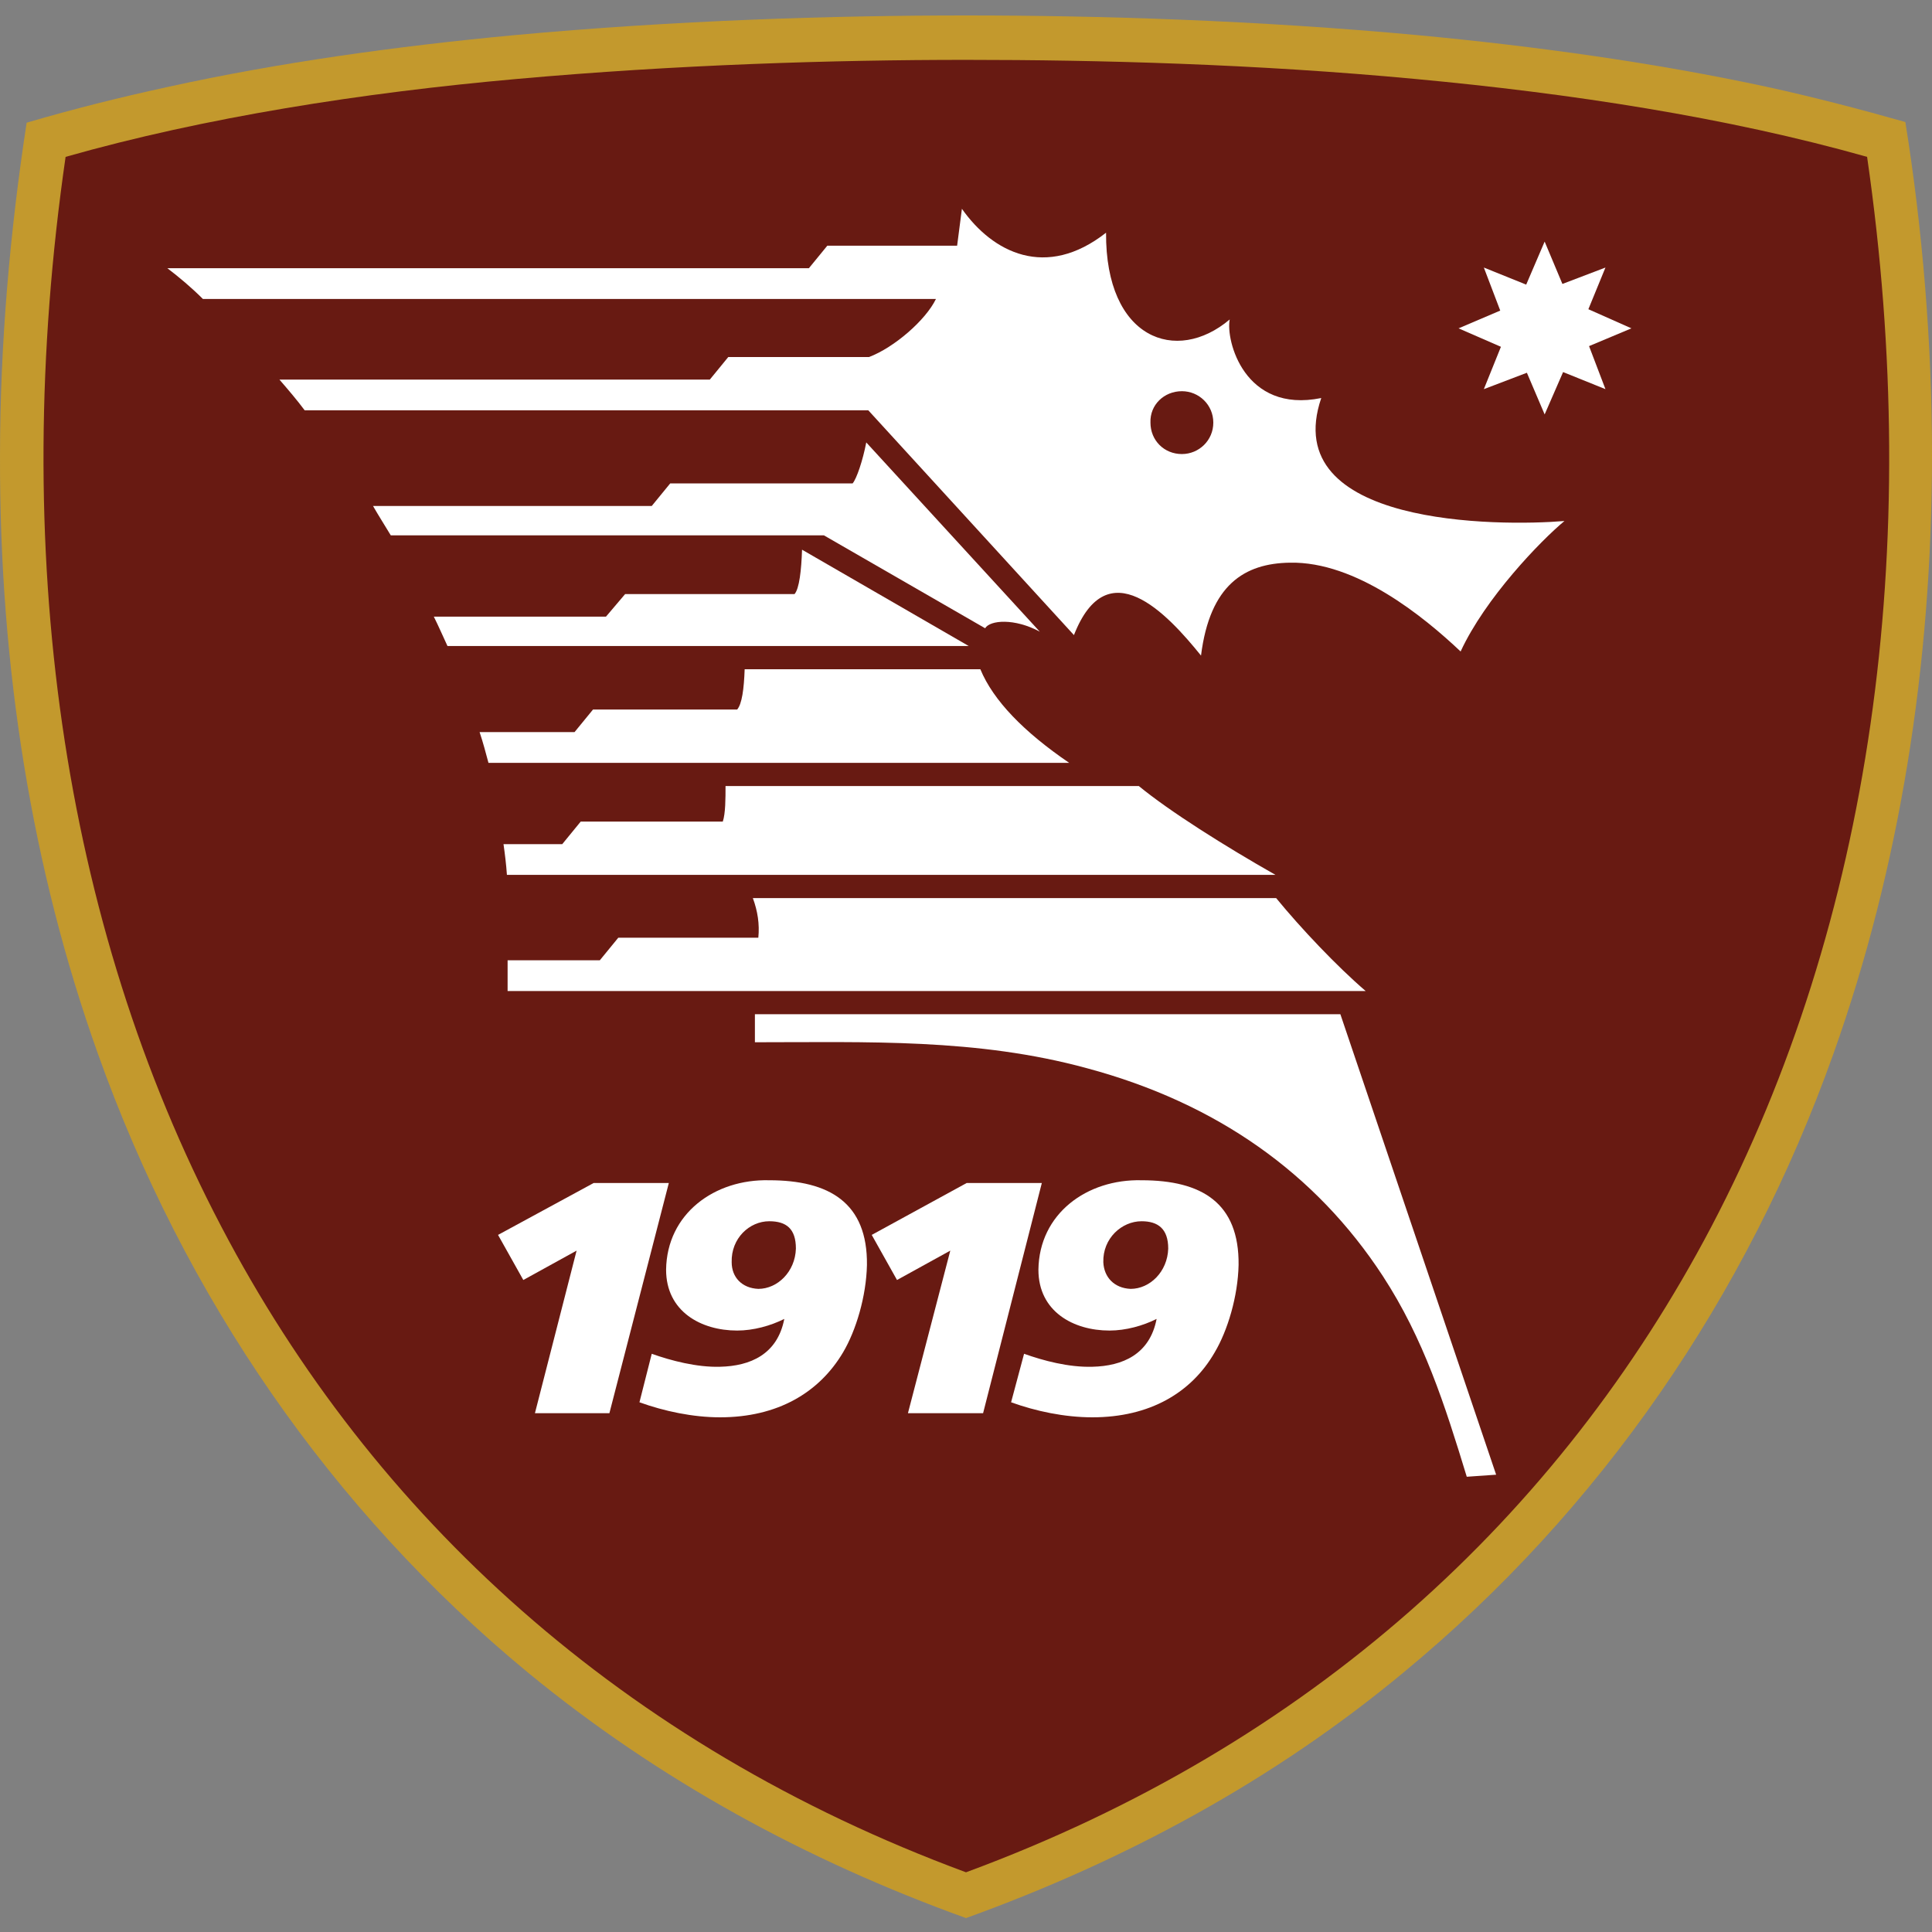 <svg width="500" height="500" viewBox="0 0 500 500" fill="none" xmlns="http://www.w3.org/2000/svg">
<rect x="0" y="0" width="500" height="500" fill="#808080" stroke="none"/>
<path fill-rule="evenodd" clip-rule="evenodd" d="M250.001 496.395C208.806 481.543 170.44 460.681 136.494 432.746C85.752 390.844 47.739 335.681 25.285 272.563C8.312 225.003 -0.174 172.67 0.003 117.861C0.003 88.865 2.655 59.339 6.898 31.758C18.921 28.222 30.943 25.216 43.142 22.564C71.961 16.199 102.725 11.956 132.781 9.127C174.86 5.238 215.702 4 250.001 4C284.301 4 325.319 5.238 367.221 9.127C397.278 11.956 428.041 16.199 456.86 22.387C469.06 25.04 481.259 28.222 493.105 31.581C497.525 59.162 500 88.688 500 117.684C500 172.493 491.514 224.826 474.54 272.563C452.087 335.681 414.074 390.844 363.332 432.746C329.739 460.681 291.196 481.543 250.001 496.395Z" fill="#C3992D"/>
<path fill-rule="evenodd" clip-rule="evenodd" d="M250.001 484.549C339.11 451.664 403.466 392.435 442.893 317.471C484.265 238.617 497.878 142.083 483.204 40.598C446.959 30.344 406.295 24.155 366.337 20.443C324.966 16.553 284.301 15.492 250.001 15.492C215.702 15.492 175.037 16.73 133.665 20.443C93.885 23.979 53.043 30.344 16.976 40.598C2.301 142.083 15.915 238.617 57.287 317.471C96.537 392.435 161.07 451.664 250.001 484.549Z" fill="#681A12"/>
<path fill-rule="evenodd" clip-rule="evenodd" d="M411.069 80.026L422.207 84.976L411.245 89.573L415.489 100.712L404.527 96.292L399.753 107.253L395.156 96.469L384.018 100.712L388.438 89.75L377.476 84.976L388.261 80.379L384.018 69.241L394.979 73.661L399.753 62.523L404.35 73.484L415.489 69.241L411.069 80.026Z" fill="white"/>
<path fill-rule="evenodd" clip-rule="evenodd" d="M173.092 306.156L157.71 365.739H138.439L149.224 323.66L135.433 331.262L128.892 319.593L153.644 306.156H173.092Z" fill="white"/>
<path fill-rule="evenodd" clip-rule="evenodd" d="M172.385 328.61C172.385 339.395 181.402 344.345 190.772 344.345C195.016 344.345 199.436 343.107 202.972 341.339C201.204 350.533 194.132 353.539 186.352 353.716C180.341 353.892 173.623 352.124 168.672 350.356L165.49 362.909C171.855 365.208 179.28 366.799 186.352 366.799C201.204 366.799 211.989 360.434 218.177 350.003C221.536 344.345 224.188 335.505 224.365 327.372C224.542 311.283 214.641 305.449 199.082 305.449C184.938 305.095 172.562 314.112 172.385 328.61V328.61ZM196.253 333.56C192.01 333.383 189.358 330.554 189.358 326.665C189.181 320.477 193.955 316.057 199.082 316.057C203.502 316.057 205.978 318.001 205.978 323.129C205.801 329.14 201.204 333.56 196.253 333.56Z" fill="white"/>
<path fill-rule="evenodd" clip-rule="evenodd" d="M268.742 328.61C268.742 339.395 277.759 344.345 287.13 344.345C291.373 344.345 295.793 343.107 299.329 341.339C297.561 350.533 290.489 353.539 282.71 353.716C276.522 353.892 269.98 352.124 265.029 350.356L261.67 362.909C268.035 365.208 275.461 366.799 282.71 366.799C297.561 366.799 308.346 360.434 314.357 350.003C317.717 344.345 320.369 335.505 320.545 327.372C320.722 311.283 310.998 305.449 295.439 305.449C281.295 305.095 268.919 314.112 268.742 328.61V328.61ZM292.611 333.56C288.367 333.383 285.715 330.554 285.539 326.665C285.362 320.477 290.312 316.057 295.439 316.057C299.683 316.057 302.335 318.001 302.335 323.129C302.158 329.14 297.561 333.56 292.611 333.56Z" fill="white"/>
<path fill-rule="evenodd" clip-rule="evenodd" d="M269.626 306.156H250.178L225.603 319.593L232.144 331.262L245.935 323.66L234.973 365.739H254.421L269.626 306.156Z" fill="white"/>
<path fill-rule="evenodd" clip-rule="evenodd" d="M195.369 269.735V262.486H346.889L387.2 381.651L379.598 382.182C373.94 363.617 368.459 346.467 357.851 330.202C340.524 303.681 314.888 285.471 281.295 276.454C252.83 268.674 224.365 269.735 195.369 269.735V269.735Z" fill="white"/>
<path fill-rule="evenodd" clip-rule="evenodd" d="M52.513 77.374H242.222C239.57 82.855 231.437 89.927 224.895 92.402H188.474L183.7 98.237H72.315C74.613 100.889 76.735 103.364 78.857 106.193H224.719L277.936 164.361C286.599 142.261 301.981 158.703 310.821 169.665C313.12 151.277 322.137 145.797 333.806 145.62C350.956 145.266 368.459 159.587 378.006 168.604C384.371 154.813 398.692 139.962 404.88 134.835C387.907 136.249 330.623 136.249 341.939 103.01C321.96 107.077 317.186 87.982 318.247 82.678C304.457 94.347 286.069 87.805 286.246 60.224C270.687 72.424 256.897 65.352 248.941 54.036L247.703 63.584H214.11L209.337 69.418H43.319C46.325 71.716 49.507 74.368 52.513 77.374V77.374ZM305.871 101.242C310.291 101.242 314.004 104.778 314.004 109.375C314.004 113.972 310.291 117.508 305.871 117.508C301.274 117.508 297.738 113.972 297.738 109.375C297.561 104.778 301.274 101.242 305.871 101.242V101.242Z" fill="white"/>
<path fill-rule="evenodd" clip-rule="evenodd" d="M101.134 138.547H213.226L254.952 162.592C256.189 160.471 262.554 159.94 269.096 163.476L224.188 114.502C223.304 119.099 221.713 123.872 220.652 125.11H173.446L168.672 130.945H96.537C97.951 133.42 99.543 135.895 101.134 138.547V138.547Z" fill="white"/>
<path fill-rule="evenodd" clip-rule="evenodd" d="M115.808 167.189H250.709L207.569 142.26C207.392 147.564 206.862 152.338 205.624 153.752H161.777L156.826 159.586H112.272C113.51 162.062 114.571 164.537 115.808 167.189V167.189Z" fill="white"/>
<path fill-rule="evenodd" clip-rule="evenodd" d="M126.416 197.421H276.698C265.029 189.465 257.073 181.332 253.714 173.199H192.717C192.54 178.326 192.01 182.216 190.772 183.631H153.467L148.693 189.465H124.118C125.002 192.117 125.709 194.769 126.416 197.421Z" fill="white"/>
<path fill-rule="evenodd" clip-rule="evenodd" d="M131.19 226.417H330.093C317.009 218.991 302.688 209.974 294.732 203.433H187.767C187.767 206.615 187.767 210.505 187.059 212.626H150.285L145.511 218.461H130.306C130.66 220.936 131.013 223.765 131.19 226.417Z" fill="white"/>
<path fill-rule="evenodd" clip-rule="evenodd" d="M131.367 256.474H353.431C346.005 250.109 336.635 240.208 330.27 232.429H194.839C196.077 235.788 196.607 239.147 196.253 242.683H160.009L155.235 248.518H131.367V256.474Z" fill="white"/>
</svg>
